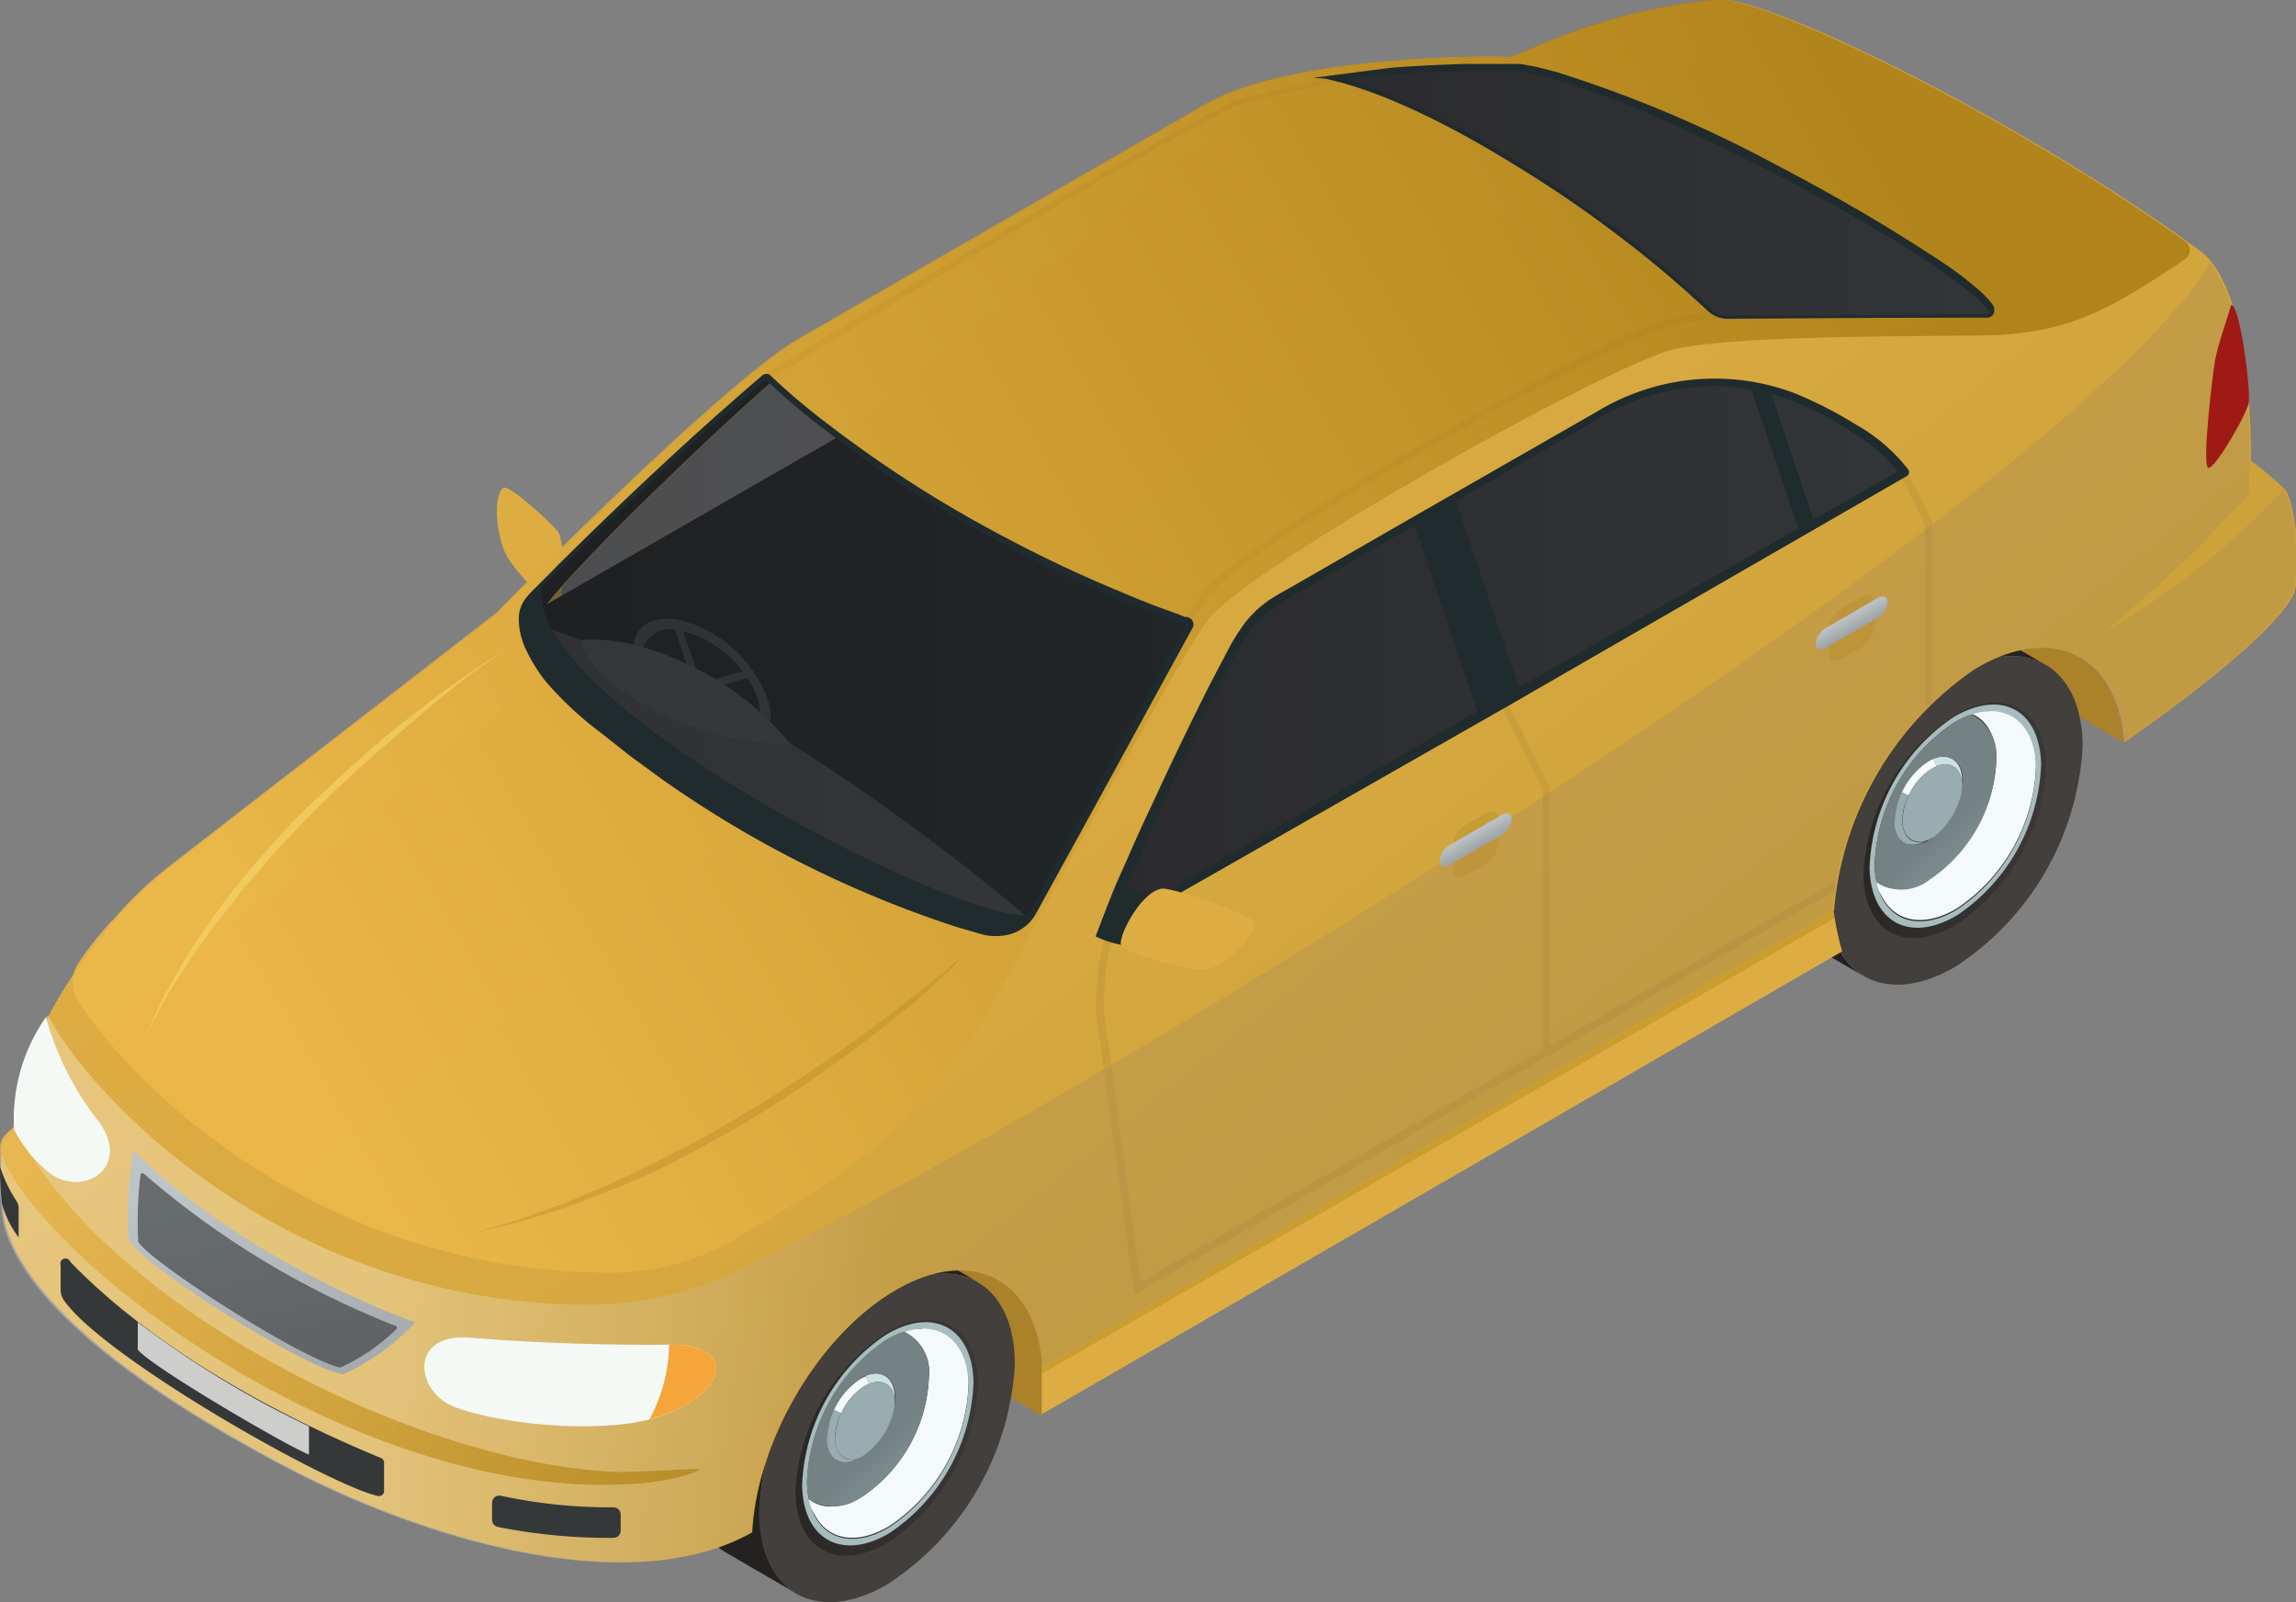 <svg xmlns="http://www.w3.org/2000/svg" xmlns:xlink="http://www.w3.org/1999/xlink" viewBox="0 0 125.66 87.66"><rect x="0" y="0" width="125.66" height="87.66" fill="#808080" stroke="none"/><defs><style>.cls-1{fill:none;}.cls-2{isolation:isolate;}.cls-3{fill:#ddad44;}.cls-4{fill:#ab812a;}.cls-5{fill:#232221;}.cls-6{fill:#423f3c;}.cls-15,.cls-28,.cls-7{opacity:0.5;}.cls-7{fill:url(#linear-gradient);}.cls-8{fill:#f4fafc;}.cls-9{fill:#c9e2e4;}.cls-10{fill:url(#linear-gradient-2);}.cls-11{fill:url(#linear-gradient-3);}.cls-12{fill:url(#linear-gradient-4);}.cls-13{fill:#a7bcbf;}.cls-14{fill:url(#linear-gradient-5);}.cls-15{fill:url(#linear-gradient-6);}.cls-16{fill:url(#linear-gradient-7);}.cls-17{fill:url(#linear-gradient-8);}.cls-18{fill:url(#linear-gradient-9);}.cls-19{fill:url(#linear-gradient-10);}.cls-20{fill:url(#linear-gradient-11);}.cls-21{fill:url(#linear-gradient-12);}.cls-22{fill:#0b1010;}.cls-23{fill:#b88f36;}.cls-23,.cls-43{opacity:0.4;}.cls-23,.cls-24,.cls-43{mix-blend-mode:multiply;}.cls-24{opacity:0.3;fill:url(#linear-gradient-13);}.cls-25,.cls-40{opacity:0.8;}.cls-25,.cls-40,.cls-42{mix-blend-mode:screen;}.cls-25{fill:url(#linear-gradient-14);}.cls-26{fill:#9f1915;}.cls-27{clip-path:url(#clip-path);}.cls-29{fill:#646463;}.cls-30{fill:#7a7a7a;}.cls-31,.cls-37,.cls-39,.cls-42{opacity:0.6;}.cls-31{fill:url(#linear-gradient-15);}.cls-32{fill:url(#linear-gradient-16);}.cls-33{fill:#202b2d;}.cls-34{fill:#f4f9f6;}.cls-35{fill:#f6a53a;}.cls-36{fill:url(#linear-gradient-17);}.cls-37{fill:#2f3234;}.cls-38{fill:#cea23a;}.cls-39,.cls-43{fill:#b58929;}.cls-40{fill:url(#linear-gradient-18);}.cls-41{fill:url(#linear-gradient-19);}.cls-42{fill:#f5d76e;}.cls-44{fill:#343839;}.cls-45{fill:#cdcdcc;}.cls-46{fill:url(#linear-gradient-20);}.cls-47{fill:url(#linear-gradient-21);}</style><linearGradient id="linear-gradient" x1="3952.17" y1="1863.83" x2="3962.19" y2="1863.83" gradientTransform="matrix(-1, 0, 0, 1, 6726.65, 0)" gradientUnits="userSpaceOnUse"><stop offset="0" stop-color="#333"/><stop offset="0.63" stop-color="#201f1d"/><stop offset="1" stop-color="#11100d"/></linearGradient><linearGradient id="linear-gradient-2" x1="3930.01" y1="1772.45" x2="3929.75" y2="1776.44" gradientTransform="matrix(-0.99, 0.11, 0.11, 0.99, 6477.38, -332.56)" gradientUnits="userSpaceOnUse"><stop offset="0" stop-color="#c9e2e4"/><stop offset="1" stop-color="#99acaf"/></linearGradient><linearGradient id="linear-gradient-3" x1="3926.94" y1="1772.94" x2="3930.43" y2="1772.94" gradientTransform="matrix(-0.99, 0.11, 0.11, 0.99, 6477.38, -332.56)" gradientUnits="userSpaceOnUse"><stop offset="0" stop-color="#aabfc2"/><stop offset="1" stop-color="#99acaf"/></linearGradient><linearGradient id="linear-gradient-4" x1="3929.69" y1="1779.36" x2="3923.14" y2="1764.55" gradientTransform="matrix(-0.99, 0.11, 0.11, 0.99, 6477.38, -332.56)" gradientUnits="userSpaceOnUse"><stop offset="0" stop-color="#f4fafc"/><stop offset="0.55" stop-color="#c9e2e4"/><stop offset="1" stop-color="#99acaf"/></linearGradient><linearGradient id="linear-gradient-5" x1="3924.51" y1="1778.86" x2="3930.13" y2="1771.05" gradientTransform="matrix(-0.99, 0.11, 0.11, 0.99, 6477.38, -332.56)" gradientUnits="userSpaceOnUse"><stop offset="0" stop-color="#aabfc2"/><stop offset="1" stop-color="#748284"/></linearGradient><linearGradient id="linear-gradient-6" x1="4010.59" y1="1897.63" x2="4020.62" y2="1897.63" xlink:href="#linear-gradient"/><linearGradient id="linear-gradient-7" x1="3991.8" y1="1799.6" x2="3991.55" y2="1803.58" xlink:href="#linear-gradient-2"/><linearGradient id="linear-gradient-8" x1="3988.74" y1="1800.09" x2="3992.22" y2="1800.09" xlink:href="#linear-gradient-3"/><linearGradient id="linear-gradient-9" x1="3991.49" y1="1806.51" x2="3984.93" y2="1791.69" xlink:href="#linear-gradient-4"/><linearGradient id="linear-gradient-10" x1="3986.31" y1="1806.01" x2="3991.93" y2="1798.2" xlink:href="#linear-gradient-5"/><linearGradient id="linear-gradient-11" x1="3796.39" y1="1881.65" x2="3795.35" y2="1883.46" gradientTransform="matrix(-1, 0, 0, 1, 6536.98, 0)" gradientUnits="userSpaceOnUse"><stop offset="0.13" stop-color="#cb9d2e"/><stop offset="0.16" stop-color="#ddad44"/></linearGradient><linearGradient id="linear-gradient-12" x1="3795.52" y1="1883.03" x2="3830.25" y2="1839.88" gradientTransform="matrix(-1, 0, 0, 1, 6536.98, 0)" gradientUnits="userSpaceOnUse"><stop offset="0" stop-color="#cea23a"/><stop offset="0.4" stop-color="#d6a83f"/><stop offset="1" stop-color="#ddad44"/></linearGradient><linearGradient id="linear-gradient-13" x1="3853.62" y1="1868.88" x2="3825.18" y2="1868.88" gradientTransform="matrix(-1, 0, 0, 1, 6536.98, 0)" gradientUnits="userSpaceOnUse"><stop offset="0" stop-color="#fff"/><stop offset="0.38" stop-color="#ded5c5"/><stop offset="1" stop-color="#a4895d"/></linearGradient><linearGradient id="linear-gradient-14" x1="3831.18" y1="1906.25" x2="3878.36" y2="1880.84" gradientTransform="matrix(-1, 0, 0, 1, 6536.98, 0)" gradientUnits="userSpaceOnUse"><stop offset="0" stop-color="#a87c13"/><stop offset="1" stop-color="#eeb94a"/></linearGradient><clipPath id="clip-path" transform="translate(-2662.46 -1818.95)"><path class="cls-1" d="M2692.54,1856.06a20,20,0,0,0,2.94,2.77l1.65,1.3,1.73,1.27a57.69,57.69,0,0,0,16.12,8l1.11.32a2.67,2.67,0,0,0,1.08.12,2.06,2.06,0,0,0,1.7-1.14l2.18-4,4.25-7.84,2-3.71-.18-.07-.49-.18-1-.37c-.64-.24-1.26-.49-1.87-.76a73.91,73.91,0,0,1-6.76-3.21,67.32,67.32,0,0,1-9.41-6.07,36.73,36.73,0,0,1-3.24-2.75s0,0,0,0l-.63.54-2.35,2c-2,1.79-4.84,4.42-8.13,7.67l-1.25,1.24a5.92,5.92,0,0,0-.6.65,1.57,1.57,0,0,0-.28.8A5.55,5.55,0,0,0,2692.54,1856.06Z"/></clipPath><linearGradient id="linear-gradient-15" x1="3809.45" y1="1854.77" x2="3846" y2="1854.77" gradientTransform="matrix(-1, 0, 0, 1, 6536.98, 0)" gradientUnits="userSpaceOnUse"><stop offset="0" stop-color="#323538"/><stop offset="1" stop-color="#2b2b2d"/></linearGradient><linearGradient id="linear-gradient-16" x1="3770.3" y1="1854.94" x2="3814.16" y2="1854.94" xlink:href="#linear-gradient-15"/><linearGradient id="linear-gradient-17" x1="3857.44" y1="1897.98" x2="3861.12" y2="1883.34" gradientTransform="matrix(-1, 0, 0, 1, 6536.98, 0)" gradientUnits="userSpaceOnUse"><stop offset="0" stop-color="#9da2a4"/><stop offset="1" stop-color="#bdc4c7"/></linearGradient><linearGradient id="linear-gradient-18" x1="3858.42" y1="1877.07" x2="3771.93" y2="1827.13" gradientTransform="matrix(-1, 0, 0, 1, 6536.98, 0)" gradientUnits="userSpaceOnUse"><stop offset="0" stop-color="#eeb94a"/><stop offset="1" stop-color="#a87c13"/></linearGradient><linearGradient id="linear-gradient-19" x1="3765.51" y1="1829.5" x2="3801.83" y2="1829.5" xlink:href="#linear-gradient-15"/><linearGradient id="linear-gradient-20" x1="3793.99" y1="1864.5" x2="3793.52" y2="1865.32" gradientTransform="matrix(-1, 0, 0, 1, 6536.98, 0)" gradientUnits="userSpaceOnUse"><stop offset="0" stop-color="#bdc4c7"/><stop offset="1" stop-color="#9da2a4"/></linearGradient><linearGradient id="linear-gradient-21" x1="3773.41" y1="1852.63" x2="3772.94" y2="1853.45" xlink:href="#linear-gradient-20"/></defs><title>auto1</title><g class="cls-2"><g id="Laag_1" data-name="Laag 1"><g id="_1" data-name="1"><path class="cls-3" d="M2693,1848.05c-.37-.49-2.7-2.63-3-2.4-.62.5-.33,2.83.22,3.77s2.74,3.22,2.84,2.94C2693.24,1851.83,2693.44,1848.64,2693,1848.05Z" transform="translate(-2662.46 -1818.95)"/><g class="cls-2"><path class="cls-4" d="M2776.29,1854.94c1.34.78,2.22,2.37,2.37,4.63l-35-20.31c-.14-2.27-1-3.86-2.36-4.64Z" transform="translate(-2662.46 -1818.95)"/><path class="cls-4" d="M2718.81,1888.71c1.37.8,1.53,5.49.66,7.71l-7.87-4.57-27.09-18.35c-.12-2.36-1-4-2.38-4.81Z" transform="translate(-2662.46 -1818.95)"/><g class="cls-2"><g class="cls-2"><path class="cls-5" d="M2759.84,1860.4a16.53,16.53,0,0,1,2.71-4.25,12.2,12.2,0,0,1,3-2.57c1.94-1.13,3.7-1.23,5-.49l3.85,2.23c-1.28-.74-3-.63-5,.49a12.38,12.38,0,0,0-3.05,2.57,16.76,16.76,0,0,0-2.7,4.25,13,13,0,0,0-1.21,5.23c0,2.21.78,3.76,2,4.49l-3.85-2.24c-1.25-.73-2-2.28-2-4.48A13.3,13.3,0,0,1,2759.84,1860.4Z" transform="translate(-2662.46 -1818.95)"/><path class="cls-6" d="M2769.44,1855.81c3.86-2.23,7-.44,7,4a15.35,15.35,0,0,1-7,12.06c-3.86,2.23-7,.44-7-4A15.35,15.35,0,0,1,2769.44,1855.81Z" transform="translate(-2662.46 -1818.95)"/></g><path class="cls-7" d="M2769.45,1858.08c2.77-1.6,5-.32,5,2.86a11,11,0,0,1-5,8.65c-2.77,1.6-5,.32-5-2.86A11,11,0,0,1,2769.45,1858.08Z" transform="translate(-2662.46 -1818.95)"/><g class="cls-2"><g class="cls-2"><g class="cls-2"><path class="cls-8" d="M2769.85,1861.65v.27a3.61,3.61,0,0,1-1.59,2.87h0l-.22.14,0,0a4.12,4.12,0,0,0,1.81-3.27Z" transform="translate(-2662.46 -1818.95)"/></g></g><path class="cls-9" d="M2768.27,1860.46l.19.41c.77-.3,1.37.12,1.39,1.05v-.27c0-1.05-.7-1.53-1.58-1.19Z" transform="translate(-2662.46 -1818.95)"/><g class="cls-2"><g class="cls-2"><path class="cls-10" d="M2768,1864.94l.22-.14c-.89.52-1.62.12-1.65-.91a3.21,3.21,0,0,1,.34-1.41l-.4-.19a3.55,3.55,0,0,0-.39,1.6c0,1.18.86,1.64,1.88,1Z" transform="translate(-2662.46 -1818.95)"/><path class="cls-8" d="M2767.94,1860.63a2.59,2.59,0,0,1,.33-.17l.19.41-.28.15a3.42,3.42,0,0,0-1.26,1.46l-.4-.19A3.94,3.94,0,0,1,2767.94,1860.63Z" transform="translate(-2662.46 -1818.95)"/></g></g><path class="cls-11" d="M2768.18,1861a3.61,3.61,0,0,0-1.6,2.87c0,1,.78,1.44,1.68.9a3.61,3.61,0,0,0,1.59-2.87C2769.83,1860.88,2769.08,1860.47,2768.18,1861Z" transform="translate(-2662.46 -1818.95)"/><g class="cls-2"><path class="cls-12" d="M2771.33,1857.86l-1.07,0s-.28,0-.09.09c.92.24,1.52,1.14,1.55,2.53a8.26,8.26,0,0,1-3.64,6.56c-1.25.75-2.37.71-3.07,0-.14-.14.09.32.09.32l.41.74c.74,1.32,2.3,1.61,4.08.54a9.77,9.77,0,0,0,4.3-7.76c0-2-1.08-3.13-2.56-3.09Z" transform="translate(-2662.46 -1818.95)"/></g><path class="cls-13" d="M2774.17,1860.78a10.4,10.4,0,0,1-4.58,8.24c-2.59,1.56-4.74.41-4.81-2.58a10.4,10.4,0,0,1,4.58-8.24C2772,1856.64,2774.1,1857.79,2774.17,1860.78Zm-4.81-2.26a9.74,9.74,0,0,0-4.3,7.76c.06,2.81,2.09,3.9,4.53,2.43a9.77,9.77,0,0,0,4.3-7.76c-.06-2.82-2.09-3.9-4.53-2.43Z" transform="translate(-2662.46 -1818.95)"/></g><path class="cls-14" d="M2765.17,1867.24a2.51,2.51,0,0,0,2.91-.16,8.26,8.26,0,0,0,3.64-6.56,2.47,2.47,0,0,0-1.36-2.47,5.24,5.24,0,0,0-1,.47,9.74,9.74,0,0,0-4.3,7.76A4.08,4.08,0,0,0,2765.17,1867.24Zm1-3.35a4.12,4.12,0,0,1,1.81-3.26c1-.62,1.88-.16,1.91,1a4.12,4.12,0,0,1-1.81,3.27C2767,1865.54,2766.16,1865.08,2766.13,1863.89Z" transform="translate(-2662.46 -1818.95)"/><g class="cls-2"><path class="cls-5" d="M2701.42,1894.19a16.76,16.76,0,0,1,2.7-4.25,12.38,12.38,0,0,1,3.05-2.57c1.95-1.12,3.71-1.23,5-.49l3.84,2.24c-1.27-.74-3-.64-5,.48a12.46,12.46,0,0,0-3.06,2.57,17,17,0,0,0-2.7,4.26,13.13,13.13,0,0,0-1.21,5.23c0,2.2.79,3.75,2,4.48l-3.84-2.23c-1.26-.73-2-2.28-2-4.48A13,13,0,0,1,2701.42,1894.19Z" transform="translate(-2662.46 -1818.95)"/><path class="cls-6" d="M2711,1889.6c3.86-2.22,7-.44,7,4a15.33,15.33,0,0,1-7,12.06c-3.86,2.23-7,.44-7-4A15.36,15.36,0,0,1,2711,1889.6Z" transform="translate(-2662.46 -1818.95)"/></g><path class="cls-15" d="M2711,1891.87c2.77-1.6,5-.31,5,2.86a11,11,0,0,1-5,8.66c-2.77,1.6-5,.31-5-2.87A11,11,0,0,1,2711,1891.87Z" transform="translate(-2662.46 -1818.95)"/><g class="cls-2"><g class="cls-2"><g class="cls-2"><path class="cls-8" d="M2711.42,1895.45v.26a3.61,3.61,0,0,1-1.6,2.87l0,0-.23.13,0,0a4.09,4.09,0,0,0,1.81-3.26Z" transform="translate(-2662.46 -1818.95)"/></g></g><path class="cls-9" d="M2709.84,1894.26l.2.41c.77-.31,1.37.11,1.39,1v-.26c0-1.06-.7-1.54-1.58-1.19Z" transform="translate(-2662.46 -1818.95)"/><g class="cls-2"><g class="cls-2"><path class="cls-16" d="M2709.58,1898.73l.23-.13c-.89.52-1.63.11-1.65-.92a3.17,3.17,0,0,1,.34-1.4l-.41-.19a3.66,3.66,0,0,0-.39,1.6c0,1.17.87,1.63,1.88,1Z" transform="translate(-2662.46 -1818.95)"/><path class="cls-8" d="M2709.52,1894.42a3.18,3.18,0,0,1,.32-.16l.2.41a2.53,2.53,0,0,0-.29.14,3.49,3.49,0,0,0-1.25,1.47l-.41-.19A4,4,0,0,1,2709.52,1894.42Z" transform="translate(-2662.46 -1818.95)"/></g></g><path class="cls-17" d="M2709.75,1894.81a3.64,3.64,0,0,0-1.59,2.87c0,1,.77,1.45,1.67.9a3.61,3.61,0,0,0,1.6-2.87C2711.41,1894.67,2710.65,1894.27,2709.75,1894.81Z" transform="translate(-2662.46 -1818.95)"/><g class="cls-2"><path class="cls-18" d="M2712.91,1891.66l-1.08,0s-.27,0-.08.09a2.41,2.41,0,0,1,1.55,2.54,8.27,8.27,0,0,1-3.64,6.55c-1.25.75-2.37.71-3.08,0-.14-.13.09.33.09.33l.42.74c.74,1.32,2.29,1.6,4.07.53a9.78,9.78,0,0,0,4.31-7.76c0-2-1.09-3.13-2.56-3.08Z" transform="translate(-2662.46 -1818.95)"/></g><path class="cls-13" d="M2715.74,1894.58a10.38,10.38,0,0,1-4.57,8.24c-2.59,1.56-4.75.4-4.81-2.58a10.37,10.37,0,0,1,4.57-8.24C2713.52,1890.43,2715.68,1891.59,2715.74,1894.58Zm-4.8-2.27a9.79,9.79,0,0,0-4.31,7.76c.06,2.81,2.09,3.9,4.53,2.43a9.78,9.78,0,0,0,4.31-7.76c-.06-2.81-2.09-3.9-4.53-2.43Z" transform="translate(-2662.46 -1818.95)"/></g><path class="cls-19" d="M2706.74,1901a2.55,2.55,0,0,0,2.92-.17,8.27,8.27,0,0,0,3.64-6.55,2.47,2.47,0,0,0-1.37-2.47,4.84,4.84,0,0,0-1,.46,9.79,9.79,0,0,0-4.31,7.76A5.75,5.75,0,0,0,2706.74,1901Zm1-3.35a4.15,4.15,0,0,1,1.82-3.27c1-.62,1.88-.16,1.9,1a4.09,4.09,0,0,1-1.81,3.26C2708.58,1899.33,2707.73,1898.87,2707.7,1897.69Z" transform="translate(-2662.46 -1818.95)"/></g><path class="cls-20" d="M2726.79,1884.68l27.07-16,8.94,0a16.39,16.39,0,0,0,.48,2.33l-43.81,25.33v-2.76Z" transform="translate(-2662.46 -1818.95)"/><path class="cls-21" d="M2662.73,1885.85c1,4,6.66,8.76,15.49,13.39,7.67,4,18.79,7.29,25.41,3.56.25-4.88,3.5-10.58,7.61-13.11l.27-.16c4.22-2.44,7.73-.56,8,4.29l43.33-25.06a17.79,17.79,0,0,1,7.62-13.14l.26-.16c4.17-2.4,7.64-.6,8,4.11,0,0,7.69-5.23,9.22-8,.53-.95.22-5-.42-5.84a17.25,17.25,0,0,0-1.87-1.56s.22-9.29-2.79-11.5c-9.68-7.08-23.72-14-26.41-13.73-6.8.63-10.86,3.22-11.45,3.14s-11.79-.14-16.51,2.58l-22.27,12.85c-4,2.29-16.19,14.62-16.44,14.93l-17.9,13.87a21,21,0,0,0-3,2.83,28.38,28.38,0,0,0-4.8,7.54,15,15,0,0,0-.78,3.94c0,.07-.27.23-.5.5a1,1,0,0,0-.23.6A17.33,17.33,0,0,0,2662.73,1885.85Zm29.66-33.8c1.53-2.07,8.75-9.09,12.39-12.24a43.35,43.35,0,0,0,3.66,3Z" transform="translate(-2662.46 -1818.95)"/></g><path class="cls-22" d="M2691.5,1851.53c4.54-4.56,8.55-8.37,12.79-12a.18.18,0,0,1,.24,0l.56.53-.31-.29c-3.64,3.15-10.86,10.17-12.39,12.24l16.05-9.22-.2-.15a73.13,73.13,0,0,0,19.15,10.23.2.2,0,0,1,.11.29l-8.54,15.68a2.36,2.36,0,0,1-2.76,1,58.45,58.45,0,0,1-22.67-12.57C2692.11,1856.08,2690,1853,2691.5,1851.53Z" transform="translate(-2662.46 -1818.95)"/><path class="cls-23" d="M2767.81,1857.77v-10.15l-1.34-2.65.37-.19,1.36,2.7,0,9.87C2768.08,1857.48,2767.94,1857.63,2767.81,1857.77Zm-44.77,12a15.22,15.22,0,0,0-.59,4.72c.26,1.5,2,14.84,2.05,15l0,.31.28-.16,38.09-21.94c0-.18.05-.36.08-.54l-15.67,9,0-14.17-2.59-5.19-.38.19,2.57,5.14v14.27l-22,12.69c-.27-2-1.77-13.3-2-14.68a15.21,15.21,0,0,1,.57-4.54Z" transform="translate(-2662.46 -1818.95)"/><path class="cls-24" d="M2662.49,1881.74a1,1,0,0,1,.23-.6c.23-.27.49-.43.5-.5a15,15,0,0,1,.78-3.94,21.05,21.05,0,0,1,1.07-2.22c1.92,3.85,12.37,15.76,29.57,15.87a19.59,19.59,0,0,0,8.68-2.1c17.32-8.43,72.18-41.79,80.1-54.92,2.33,3,2.14,10.86,2.14,10.86a17.25,17.25,0,0,1,1.87,1.56c.64.86,1,4.89.42,5.84-1.53,2.75-9.22,8-9.22,8-.31-4.71-3.78-6.51-8-4.11l-.26.16a17.79,17.79,0,0,0-7.62,13.14l-43.33,25.06c-.23-4.85-3.74-6.73-8-4.29l-.27.16c-4.11,2.53-7.36,8.23-7.61,13.11-6.62,3.73-17.74.45-25.41-3.56-8.83-4.63-14.53-9.36-15.49-13.39A17.33,17.33,0,0,1,2662.49,1881.74Z" transform="translate(-2662.46 -1818.95)"/><path class="cls-25" d="M2662.47,1882c0-.1,0-.21,0-.3a1,1,0,0,1,.23-.6c.23-.27.49-.43.5-.5a.31.31,0,0,1,0-.1c5,10.1,22.56,18.72,33.22,19,1,0,4.33-.21,4.33-.16s-1.21.74-4.31.84C2681.73,1900.75,2664.88,1888.16,2662.47,1882Z" transform="translate(-2662.46 -1818.95)"/><path class="cls-26" d="M2784.57,1835.64c-.15.56-.75,2.23-.89,3.08-.17,1.06-.69,5.58-.38,5.82s2.24-3.11,2.25-3.64C2785.58,1839.6,2785,1835.57,2784.57,1835.64Z" transform="translate(-2662.46 -1818.95)"/><g class="cls-27"><g class="cls-28"><path class="cls-29" d="M2697.19,1855.1a7,7,0,0,0,4.38,4.49c2,.66,3.38-.27,3-2.09a7,7,0,0,0-4.39-4.48C2698.15,1852.35,2696.81,1853.29,2697.19,1855.1Zm5.92.58-2.27.65-1-2.83.36.09A6.33,6.33,0,0,1,2703.11,1855.68Zm-3.71-2.25,1.17,3.42,2.8-.8a4.33,4.33,0,0,1,.63,1.4c.33,1.56-.82,2.36-2.57,1.79a6,6,0,0,1-3.77-3.86A1.49,1.49,0,0,1,2699.4,1853.43Z" transform="translate(-2662.46 -1818.95)"/><path class="cls-29" d="M2690.65,1855.36c0-.7-.82-.9-.55-1.51a4.68,4.68,0,0,1,1.31-.89,69.9,69.9,0,0,1,14.83,7,116.49,116.49,0,0,1,14,10.52c-.13,1.35-6.47-1.77-7.84-1.27C2712.37,1869.14,2699.41,1864.61,2690.65,1855.36Z" transform="translate(-2662.46 -1818.95)"/><path class="cls-30" d="M2694.19,1854c.74,2.73,6.9,5.83,11.52,5.65a15.86,15.86,0,0,0-5.17-4.13C2696.62,1853.51,2694.19,1854,2694.19,1854Z" transform="translate(-2662.46 -1818.95)"/></g></g><path class="cls-31" d="M2704.53,1839.57c1,1,8.81,8.25,22.86,13.34a.22.22,0,0,1,.12.29l-8.55,15.68a2.36,2.36,0,0,1-2.76,1,58.45,58.45,0,0,1-22.67-12.57c-1.42-1.26-3.53-4.31-2-5.81,4.54-4.56,8.55-8.37,12.79-12A.18.18,0,0,1,2704.53,1839.57Z" transform="translate(-2662.46 -1818.95)"/><path class="cls-32" d="M2722.82,1870l43.86-25.18c-.84-1.28-2.94-2.67-5.22-3.76a12.15,12.15,0,0,0-11.27.43c-5.48,3.14-14.58,8.4-17.79,10.26a5.68,5.68,0,0,0-2.11,2.13C2728.06,1857.83,2723.27,1868.21,2722.82,1870Z" transform="translate(-2662.46 -1818.95)"/><path class="cls-33" d="M2722.93,1870.23a.27.27,0,0,1-.2,0,.25.25,0,0,1-.16-.32,34.7,34.7,0,0,1,1.38-3.49c.5-1.14,1-2.28,1.54-3.4q1.56-3.39,3.24-6.72l.87-1.65a10.92,10.92,0,0,1,1-1.62,5.91,5.91,0,0,1,1.42-1.31c.54-.34,1.08-.62,1.62-.94l6.45-3.71,6.46-3.7,3.23-1.85a12.68,12.68,0,0,1,3.47-1.47,12.37,12.37,0,0,1,7.44.42,22.37,22.37,0,0,1,3.34,1.71,9.46,9.46,0,0,1,2.88,2.48h0v0a.25.25,0,0,1-.09.34h0l-21.91,12.63-22,12.54Zm21.66-13.09,22-12.54-.09.36h0a9.52,9.52,0,0,0-2.69-2.38,19.79,19.79,0,0,0-3.26-1.7,11.86,11.86,0,0,0-7.19-.44,12,12,0,0,0-3.38,1.4l-3.22,1.87-6.45,3.73-6.44,3.73c-.53.32-1.09.62-1.6.94a5.54,5.54,0,0,0-1.3,1.21,12,12,0,0,0-.94,1.56l-.85,1.65q-1.66,3.33-3.21,6.71c-.52,1.13-1,2.26-1.51,3.4-.39.91-.79,1.85-1.12,2.78Z" transform="translate(-2662.46 -1818.95)"/><path class="cls-34" d="M2698.63,1896.43c-2.69,1-8.48.57-11.29-.49-2.14-.81-2.56-4.07.87-3.79,5.39.44,10.24.39,10.87.38C2702.48,1892.46,2702.72,1894.92,2698.63,1896.43Z" transform="translate(-2662.46 -1818.95)"/><path class="cls-35" d="M2699.08,1892.53c3.4-.07,3.64,2.39-.45,3.9l-.63.19A8.83,8.83,0,0,0,2699.08,1892.53Z" transform="translate(-2662.46 -1818.95)"/><path class="cls-34" d="M2663.23,1880.76a7.45,7.45,0,0,0,2,2.42c1.87,1.31,4.44-.42,2.63-2.86a16.2,16.2,0,0,1-2.89-5.71A9.75,9.75,0,0,0,2663.23,1880.76Z" transform="translate(-2662.46 -1818.95)"/><path class="cls-36" d="M2669.86,1882c5.77,5.7,14.16,8.89,15.23,9.28.06,0,.07.08,0,.13a12.29,12.29,0,0,1-3.87,2.75h0c-2.41-.47-11.68-6.44-11.73-7.47a22.61,22.61,0,0,1,.25-4.65C2669.72,1882,2669.8,1882,2669.86,1882Z" transform="translate(-2662.46 -1818.95)"/><path class="cls-37" d="M2681.13,1893.76a10.61,10.61,0,0,0,3-2.06.11.11,0,0,0,0-.19,47.48,47.48,0,0,1-13.79-8.33.11.11,0,0,0-.19.06,21.15,21.15,0,0,0-.13,3.59.11.11,0,0,0,0,.05c.49,1,8.67,6.3,11,6.89A.11.11,0,0,0,2681.13,1893.76Z" transform="translate(-2662.46 -1818.95)"/><path class="cls-38" d="M2777.62,1853.55a71.17,71.17,0,0,0,7.93-7.6v-1.76a17.25,17.25,0,0,1,1.87,1.56v0A42.1,42.1,0,0,1,2777.62,1853.55Z" transform="translate(-2662.46 -1818.95)"/><path class="cls-39" d="M2735.15,1823.24c.32.06.46.07.8.16a49.9,49.9,0,0,0-5.85,1.36c-3.31,1.4-22,12.73-25.15,14.76l-.27.2a2.11,2.11,0,0,1-.15-.15.18.18,0,0,0-.24,0c-.28.23.09-.18.43-.4,3.17-2,20.1-12.12,25-14.57C2730.55,1824.18,2735.91,1823.11,2735.15,1823.24Zm-6.48,28.31c2-2.82,22.07-14.14,25.53-14.85a24.25,24.25,0,0,1,2.52-.34,1.44,1.44,0,0,1-.66-.34v0c-.73.08-1.39.17-1.93.28-3.49.72-23.78,12.18-25.79,15-.27.38-.61.92-1,1.58l.08,0a.2.2,0,0,1,.11.29Z" transform="translate(-2662.46 -1818.95)"/><path class="cls-40" d="M2666.77,1873.78c3,4.62,13.19,14.78,29.14,14.81a13.1,13.1,0,0,0,6.5-1.68c1.64-.92,3.56-2.08,5.45-3.32a28.31,28.31,0,0,0,9.23-10.24c3.58-6.71,9.6-17.82,11.41-20.38,2-2.87,22.32-14.25,25.66-14.93,3.66-.75,12.71-.67,17-.74,4.6-.07,7-1.57,10.88-4.16a.6.6,0,0,0,0-1c-9.64-6.89-23.06-13.46-25.69-13.21-6.8.63-10.86,3.22-11.45,3.14s-11.79-.14-16.51,2.58l-22.27,12.85c-4,2.29-16.19,14.62-16.44,14.93l-17.9,13.87a21,21,0,0,0-3,2.83,17.22,17.22,0,0,0-2.06,2.56A1.94,1.94,0,0,0,2666.77,1873.78Zm24.73-22.25c4.54-4.56,8.55-8.37,12.79-12a.18.18,0,0,1,.24,0c1,1,8.81,8.25,22.86,13.34a.2.2,0,0,1,.11.29l-8.54,15.68a2.36,2.36,0,0,1-2.76,1,58.45,58.45,0,0,1-22.67-12.57C2692.11,1856.08,2690,1853,2691.5,1851.53Z" transform="translate(-2662.46 -1818.95)"/><path class="cls-41" d="M2735.15,1823.24c5.25,1.1,14.38,6.63,20.91,12.78a1.42,1.42,0,0,0,1,.38l14.23-.1a.23.23,0,0,0,.2-.33c-1.29-2.46-18.86-12.25-25.81-13.33l-.52,0A69.86,69.86,0,0,0,2735.15,1823.24Z" transform="translate(-2662.46 -1818.95)"/><path class="cls-33" d="M2734.33,1823.21l4.23-.55c1.1-.09,2.43-.16,4-.21l2.45,0c.24,0,.43,0,.66,0l.68.12c.45.1.9.21,1.36.34a68.61,68.61,0,0,1,11.85,5c2.09,1.09,4.21,2.27,6.33,3.56,1.05.65,2.11,1.32,3.13,2q.78.54,1.5,1.14a8.81,8.81,0,0,1,.71.66,2.79,2.79,0,0,1,.31.39l.06.1,0,0,0,.06a.29.29,0,0,1,0,.09.36.36,0,0,1-.16.35.34.34,0,0,1-.19.07h-3.65l-3.73,0h-3.67l-1.81,0h-.89a3.65,3.65,0,0,1-.92,0,1.8,1.8,0,0,1-.78-.49l-.65-.59c-.42-.39-.86-.76-1.28-1.13-.86-.73-1.72-1.43-2.58-2.08-1.7-1.31-3.38-2.47-5-3.49s-3.07-1.87-4.42-2.58a39,39,0,0,0-3.57-1.67c-1-.4-1.83-.66-2.39-.82l-.87-.22Zm1.73.08a24.16,24.16,0,0,1,2.43.84c1,.43,2.25,1,3.6,1.7s2.85,1.58,4.44,2.61,3.25,2.2,5,3.52q1.29,1,2.58,2.1c.43.37.87.74,1.29,1.14l.64.59a1.46,1.46,0,0,0,.68.43,3.33,3.33,0,0,0,.85,0h2.7l3.67,0,7.39-.1c.12,0-.17-.35-.34-.53s-.44-.42-.68-.62c-.48-.39-1-.77-1.49-1.12-1-.71-2.07-1.38-3.12-2-2.11-1.27-4.24-2.44-6.33-3.52s-4.14-2-6.11-2.91a47.69,47.69,0,0,0-5.66-2.12c-.45-.13-.89-.24-1.33-.33l-.63-.12c-.21,0-.45,0-.64,0q-1.27,0-2.43,0c-1.52,0-2.85.11-3.94.2s-2,.18-2.56.26Z" transform="translate(-2662.46 -1818.95)"/><path class="cls-42" d="M2689.79,1854.71s-1.54.94-3.7,2.55c-1.07.83-2.33,1.78-3.59,2.9s-2.59,2.34-3.87,3.61c-.61.66-1.24,1.31-1.83,2s-1.16,1.33-1.67,2-1,1.31-1.45,2-.86,1.24-1.2,1.83-.64,1.12-.91,1.6-.44.93-.62,1.28c-.32.72-.51,1.13-.51,1.13l.58-1.1c.19-.34.39-.77.68-1.24l1-1.55c.36-.56.8-1.14,1.24-1.77s1-1.24,1.49-1.91,1.11-1.29,1.69-2,1.21-1.3,1.83-2c1.26-1.27,2.54-2.52,3.81-3.63s2.45-2.13,3.49-3,1.93-1.54,2.57-2S2689.79,1854.71,2689.79,1854.71Z" transform="translate(-2662.46 -1818.95)"/><path class="cls-43" d="M2715.12,1871.27s-.36.32-1,.86-1.6,1.29-2.75,2.18-2.53,1.86-4,2.9c-.74.51-1.53,1-2.33,1.54s-1.62,1-2.46,1.5-1.66,1-2.51,1.41-1.67.89-2.49,1.27-1.6.77-2.38,1.08-1.47.66-2.16.89l-1.86.68-1.46.45-1.28.38,1.3-.31,1.48-.38,1.9-.6c.7-.21,1.42-.53,2.2-.82s1.59-.65,2.41-1,1.67-.81,2.52-1.25,1.69-.93,2.54-1.4,1.65-1,2.47-1.53,1.58-1,2.32-1.57c1.49-1,2.83-2.1,4-3s2-1.73,2.65-2.31S2715.12,1871.27,2715.12,1871.27Z" transform="translate(-2662.46 -1818.95)"/><path class="cls-33" d="M2690.86,1852.63a3.83,3.83,0,0,0,.41,1.91,9,9,0,0,0,1.05,1.69,19,19,0,0,0,3,2.8l1.66,1.31,1.74,1.27a60.4,60.4,0,0,0,16.18,8.09l1.11.32a3,3,0,0,0,1.2.14,2.38,2.38,0,0,0,2-1.31l2.2-4c1.46-2.66,2.9-5.28,4.28-7.82l2.06-3.76a.4.4,0,0,0-.13-.47.7.7,0,0,0-.18-.09l-.12,0-.48-.19-1-.36q-.95-.36-1.86-.75a72.19,72.19,0,0,1-6.74-3.18,66.83,66.83,0,0,1-9.37-6,37,37,0,0,1-3.23-2.72.22.22,0,0,0-.11-.08.36.36,0,0,0-.37.08l-.63.54c-.54.47-1.34,1.17-2.35,2.07-2,1.8-4.84,4.43-8.12,7.69l-1.25,1.26a5.33,5.33,0,0,0-.63.69A1.82,1.82,0,0,0,2690.86,1852.63Zm.28,0a1.57,1.57,0,0,1,.28-.8,5.92,5.92,0,0,1,.6-.65l1.25-1.24c3.29-3.25,6.11-5.88,8.13-7.67l2.35-2,.63-.54s0,0,0,0a36.73,36.73,0,0,0,3.24,2.75,67.32,67.32,0,0,0,9.41,6.07,73.91,73.91,0,0,0,6.76,3.21c.61.27,1.23.52,1.87.76l1,.37.49.18.18.07-2,3.71-4.25,7.84-2.18,4a2.06,2.06,0,0,1-1.7,1.14,2.67,2.67,0,0,1-1.08-.12l-1.11-.32a57.69,57.69,0,0,1-16.12-8l-1.73-1.27-1.65-1.3a20,20,0,0,1-2.94-2.77A5.55,5.55,0,0,1,2691.14,1852.66Z" transform="translate(-2662.46 -1818.95)"/><path class="cls-33" d="M2691.5,1851.53l.64-.64c-1.4,6.62,24.84,19.54,26.82,18a2.36,2.36,0,0,1-2.76,1,58.45,58.45,0,0,1-22.67-12.57C2692.11,1856.08,2690,1853,2691.5,1851.53Z" transform="translate(-2662.46 -1818.95)"/><polygon class="cls-33" points="77.36 28.59 79.64 27.31 83.18 37.76 80.92 39.1 77.36 28.59"/><polygon class="cls-33" points="95.78 21.09 96.83 21.21 99.35 28.7 98.52 29.19 95.78 21.09"/><path class="cls-44" d="M2696.43,1901.83v.87a.39.39,0,0,1-.38.4,31.14,31.14,0,0,1-6.36-.6.41.41,0,0,1-.3-.39v-.92a.4.4,0,0,1,.5-.39,28.27,28.27,0,0,0,6.15.63A.39.39,0,0,1,2696.43,1901.83Z" transform="translate(-2662.46 -1818.95)"/><path class="cls-44" d="M2663.36,1884.67a.67.67,0,0,1,.12.39c0,.62,0,1.42,0,1.6a5.47,5.47,0,0,1-.92-1.87,19.27,19.27,0,0,1-.1-2A8.06,8.06,0,0,0,2663.36,1884.67Z" transform="translate(-2662.46 -1818.95)"/><path class="cls-44" d="M2666.31,1888c4.34,4.51,10.88,8.21,17,10.73a.28.28,0,0,1,.17.26v1.53a.28.28,0,0,1-.33.29c-2.65-.57-15-7.56-17.2-10.72a1,1,0,0,1-.17-.57v-1.33A.28.28,0,0,1,2666.31,1888Z" transform="translate(-2662.46 -1818.95)"/><path class="cls-45" d="M2679.37,1897v1.54c-.93-.31-8.63-4.79-9.37-5.74v-1.5A53.67,53.67,0,0,0,2679.37,1897Z" transform="translate(-2662.46 -1818.95)"/><path class="cls-33" d="M2727.36,1870.64l-2.1.11a5.9,5.9,0,0,1-2.84-.56h0c.39-1,.78-2,1.2-3l2.54,1.14Z" transform="translate(-2662.46 -1818.95)"/><path class="cls-3" d="M2726.11,1867.57c.59,0,5,1.39,5,1.92-.1,1-1.66,2.31-2.61,2.5s-4.68-1-4.7-1.36C2723.73,1870,2725,1867.64,2726.11,1867.57Z" transform="translate(-2662.46 -1818.95)"/><path class="cls-43" d="M2742.67,1866.86l1.1-.64a1.42,1.42,0,0,0,.69-1.08v-1.39c0-.38-.31-.51-.69-.29l-1.1.63a1.43,1.43,0,0,0-.68,1.09v1.39C2742,1867,2742.29,1867.08,2742.67,1866.86Z" transform="translate(-2662.46 -1818.95)"/><path class="cls-46" d="M2741.8,1866.28l2.85-1.65a1.12,1.12,0,0,0,.54-.86h0c0-.3-.24-.4-.54-.23l-2.85,1.65a1.14,1.14,0,0,0-.55.86h0C2741.25,1866.35,2741.5,1866.45,2741.8,1866.28Z" transform="translate(-2662.46 -1818.95)"/><path class="cls-43" d="M2763.25,1855l1.1-.64a1.41,1.41,0,0,0,.69-1.08v-1.39c0-.38-.31-.51-.69-.29l-1.1.64a1.39,1.39,0,0,0-.68,1.08v1.39C2762.57,1855.08,2762.87,1855.21,2763.25,1855Z" transform="translate(-2662.46 -1818.95)"/><path class="cls-47" d="M2762.38,1854.41l2.85-1.65a1.12,1.12,0,0,0,.54-.86h0c0-.3-.24-.4-.54-.23l-2.85,1.65a1.15,1.15,0,0,0-.55.86h0C2761.83,1854.48,2762.08,1854.58,2762.38,1854.41Z" transform="translate(-2662.46 -1818.95)"/></g></g></g></svg>